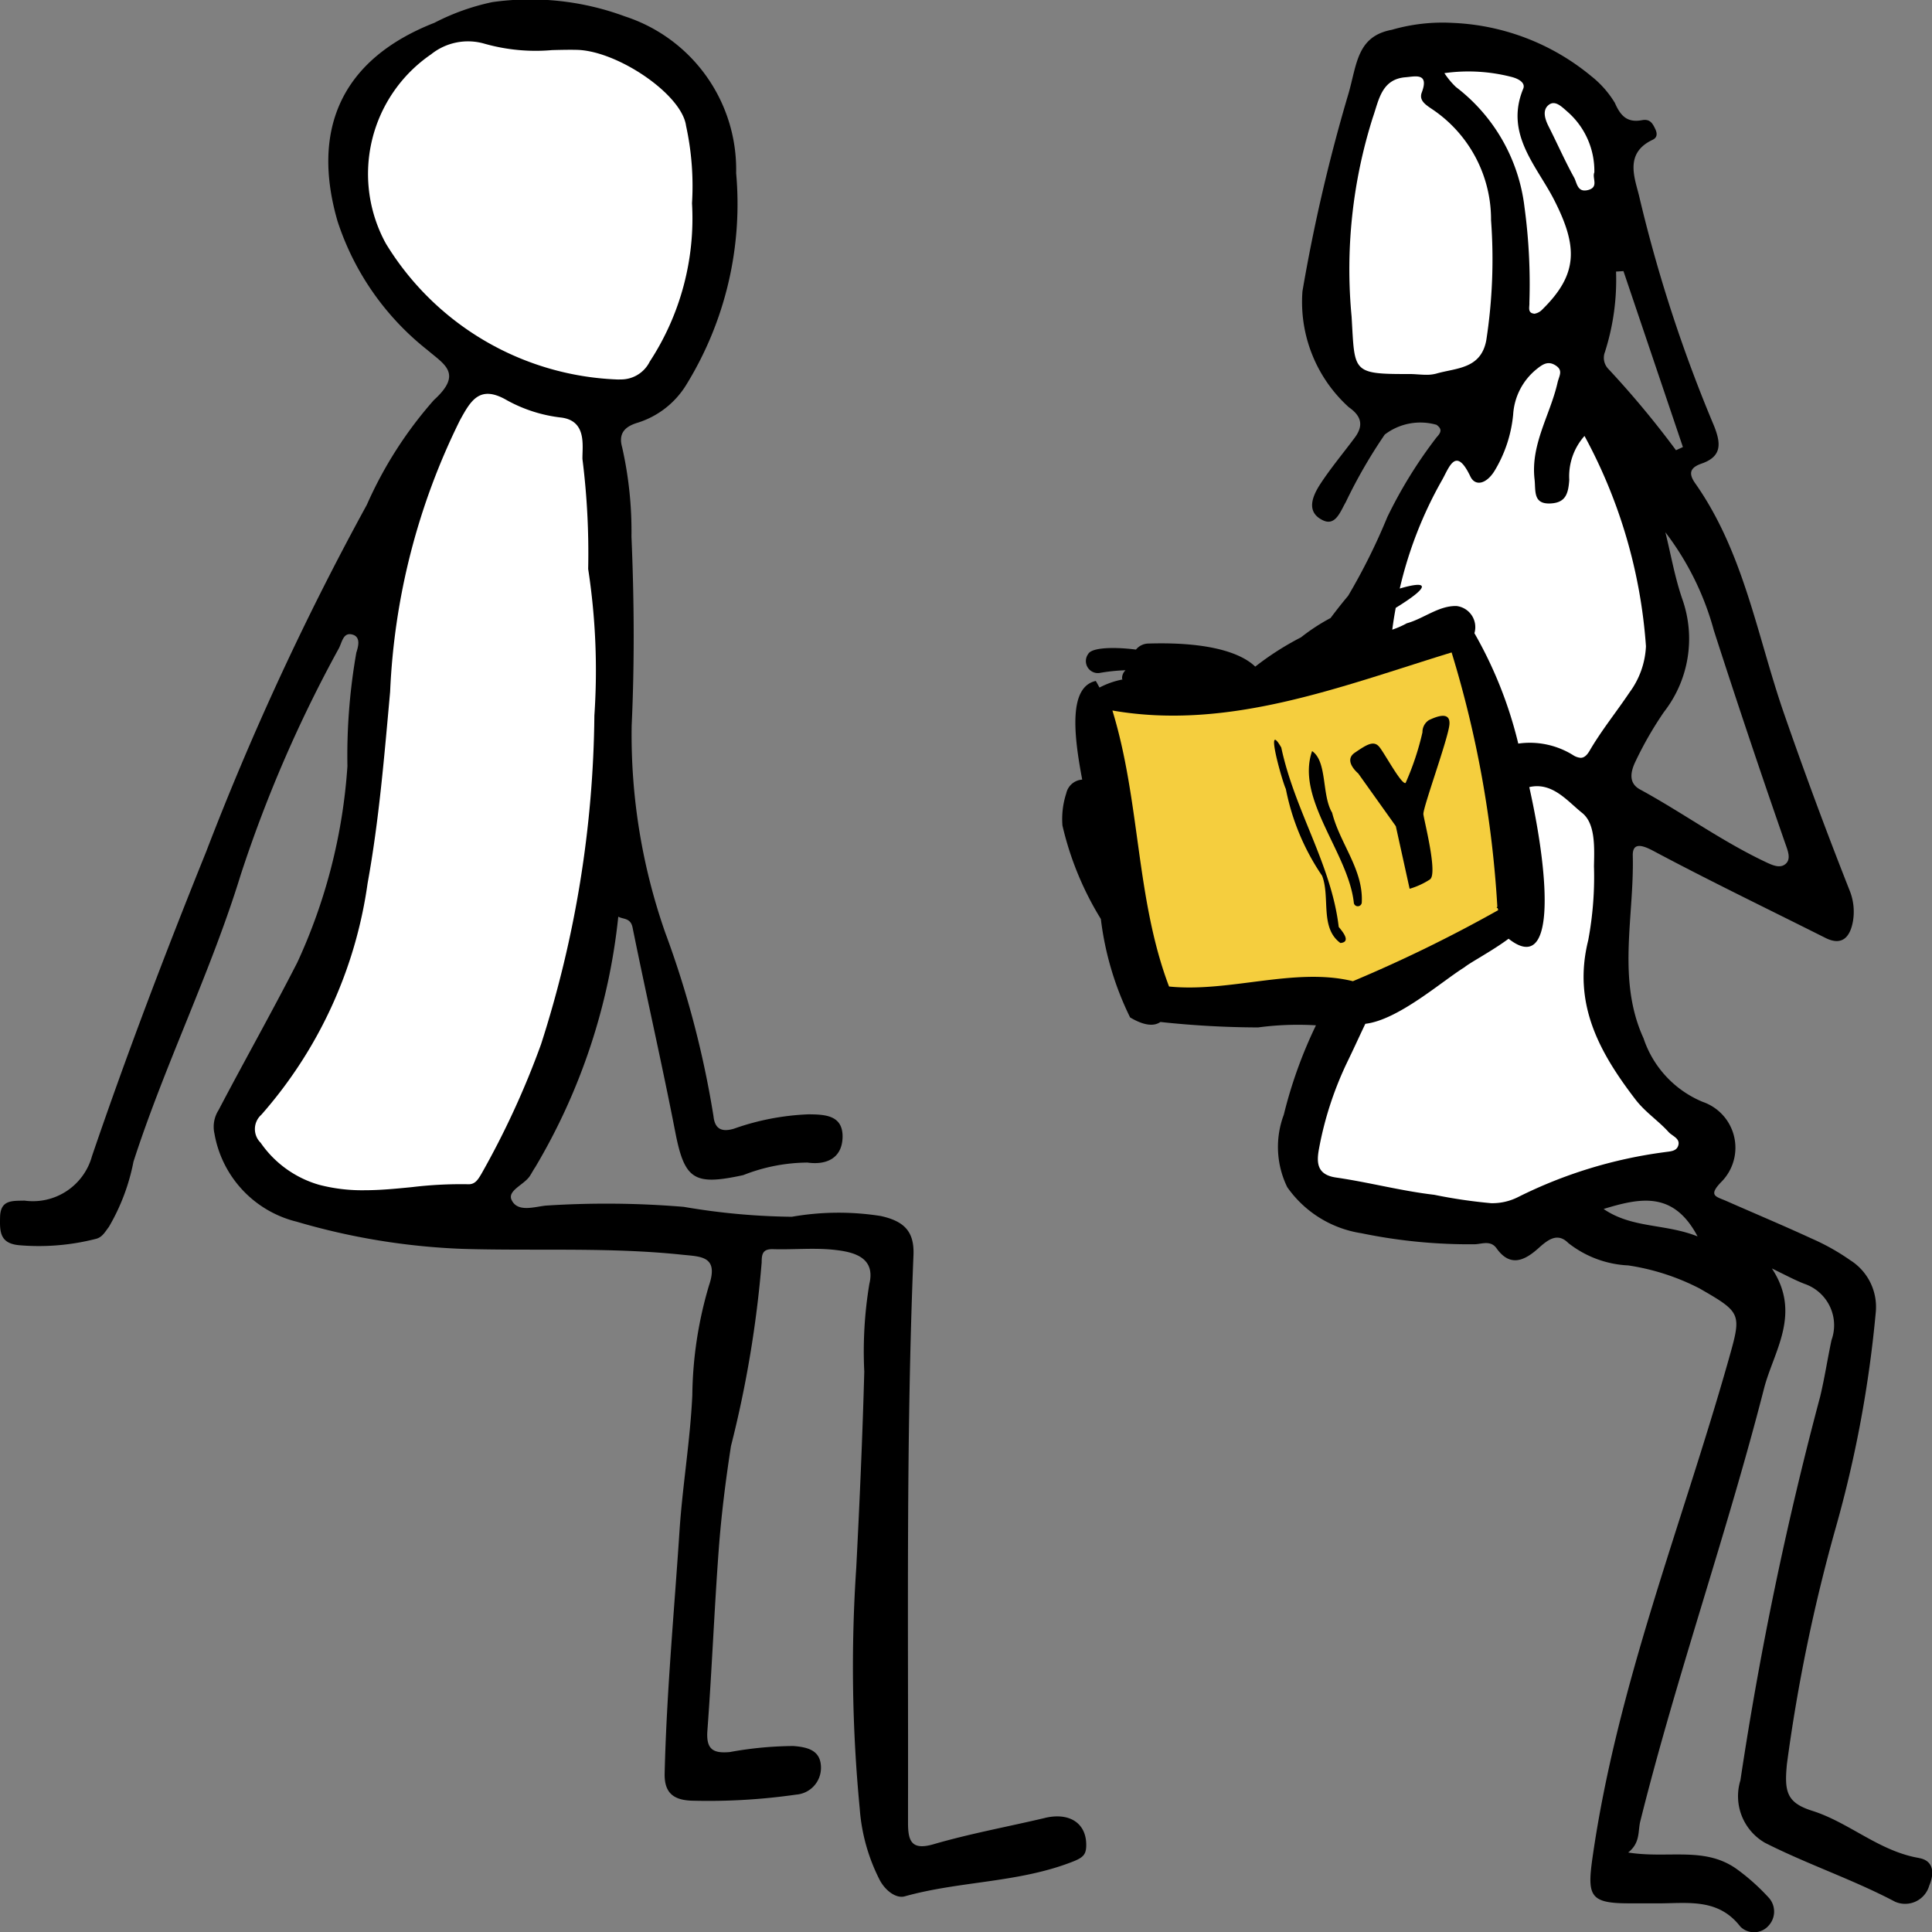 <?xml version="1.0" encoding="UTF-8"?>
<svg xmlns="http://www.w3.org/2000/svg" id="yc-products-graphic" width="55.999" height="56" viewBox="0 0 55.999 56">
  <rect x="0" y="0" width="55.999" height="56" fill="#808080" stroke="none"/>
  <g transform="translate(8418.16 433)">
    <path d="M30.293,52.692c-1.078.255-2.172.454-3.234.763-.633.184-.735-.09-.74-.588,0-.156,0-.313,0-.47.011-5.339-.06-10.678.158-16.015.028-.68-.26-.986-.954-1.137a7.842,7.842,0,0,0-2.571.023,19.61,19.61,0,0,1-3.131-.287,27.119,27.119,0,0,0-3.994-.037c-.334.032-.827.209-1-.167-.123-.27.363-.436.529-.688.055-.084.1-.173.157-.256a17.823,17.823,0,0,0,2.408-7.264c.138.081.356.028.414.315.4,1.98.853,3.952,1.239,5.935.27,1.385.55,1.549,1.969,1.242a5.152,5.152,0,0,1,1.861-.364c.537.076,1-.115,1.018-.729.016-.652-.517-.665-.991-.669a7.3,7.3,0,0,0-2.157.416c-.364.109-.555,0-.593-.358a28.045,28.045,0,0,0-1.4-5.327,17.353,17.353,0,0,1-.972-6c.085-1.823.072-3.655-.006-5.479a11.041,11.041,0,0,0-.27-2.586c-.117-.409.085-.605.454-.714a2.543,2.543,0,0,0,1.406-1.1,9.988,9.988,0,0,0,1.444-6.135A4.667,4.667,0,0,0,18.116.476,7.9,7.9,0,0,0,14.272.061a6.615,6.615,0,0,0-1.681.6C9.893,1.718,9.015,3.75,9.782,6.407a7.849,7.849,0,0,0,2.605,3.737c.49.42,1.036.682.191,1.45a11.741,11.741,0,0,0-1.946,3.039A82.425,82.425,0,0,0,5.973,24.693C4.8,27.6,3.68,30.539,2.667,33.508A1.776,1.776,0,0,1,.71,34.8c-.35.01-.7-.032-.708.483-.01.419-.007.76.558.81a6.671,6.671,0,0,0,2.222-.185c.183-.046.262-.2.374-.347a5.984,5.984,0,0,0,.713-1.891c.911-2.819,2.239-5.487,3.108-8.314a38.368,38.368,0,0,1,2.846-6.566c.092-.175.123-.463.381-.4.275.066.17.38.124.528a17.252,17.252,0,0,0-.258,3.292A16.118,16.118,0,0,1,8.616,27.9c-.736,1.438-1.531,2.846-2.282,4.278a.9.9,0,0,0-.118.68A3.191,3.191,0,0,0,8.6,35.411a19.611,19.611,0,0,0,4.792.787c2.126.065,4.258-.054,6.381.17.534.057,1.069.03.777.892a11.543,11.543,0,0,0-.483,3.177c-.061,1.322-.285,2.625-.372,3.945-.154,2.339-.374,4.673-.43,7.018-.014.563.252.778.8.793a17.858,17.858,0,0,0,3.011-.176.778.778,0,0,0,.72-.774c0-.495-.352-.6-.8-.635a10.627,10.627,0,0,0-1.842.175c-.49.045-.69-.081-.65-.621.131-1.759.2-3.522.331-5.28.075-.993.2-1.984.352-2.967a32.358,32.358,0,0,0,.89-5.323c0-.239.027-.394.328-.385.6.018,1.206-.046,1.8.022.546.062,1.178.217.993.987a11.927,11.927,0,0,0-.147,2.539c-.051,1.894-.135,3.787-.232,5.679a42.932,42.932,0,0,0,.1,6.984,5.394,5.394,0,0,0,.59,2.094c.18.32.483.518.713.454,1.605-.449,3.313-.389,4.886-1.012.312-.123.383-.221.376-.512-.015-.61-.5-.915-1.2-.749" transform="translate(-8418.16 -433)"></path>
    <path d="M125.335,55.242c-1.155-.2-2.014-1.028-3.089-1.367-.746-.236-.807-.564-.73-1.356a49.4,49.4,0,0,1,1.411-6.834,34.478,34.478,0,0,0,1.165-6.269,1.6,1.6,0,0,0-.743-1.5,6.4,6.4,0,0,0-1.109-.623c-.821-.379-1.656-.729-2.484-1.094-.292-.129-.543-.145-.127-.566a1.406,1.406,0,0,0-.556-2.306,3.029,3.029,0,0,1-1.713-1.842c-.778-1.7-.268-3.525-.312-5.295-.009-.374.248-.322.59-.14,1.645.877,3.326,1.687,4.992,2.524.528.266.729-.086.8-.482a1.65,1.65,0,0,0-.1-.9q-1.008-2.553-1.908-5.148c-.776-2.251-1.158-4.652-2.571-6.655-.208-.3-.119-.454.194-.563.6-.209.557-.594.355-1.1a41.975,41.975,0,0,1-2.151-6.582c-.115-.533-.486-1.294.37-1.7.1-.046.164-.133.084-.308-.091-.2-.174-.3-.386-.263-.423.078-.618-.111-.788-.5a2.888,2.888,0,0,0-.686-.777,6.731,6.731,0,0,0-4.027-1.543,5.276,5.276,0,0,0-1.75.2c-1.008.187-1.011.985-1.255,1.839a49.432,49.432,0,0,0-1.337,5.738,4.11,4.11,0,0,0,1.344,3.364c.364.253.435.527.172.881-.333.448-.694.878-1,1.346-.228.351-.427.816.086,1.054.359.166.5-.267.652-.528a14.722,14.722,0,0,1,1.131-1.961,1.7,1.7,0,0,1,1.5-.283c.179.129.126.229,0,.366a13.271,13.271,0,0,0-1.426,2.309,17.808,17.808,0,0,1-1.136,2.283c-.177.209-.345.424-.508.642a5.686,5.686,0,0,0-.857.56,8.338,8.338,0,0,0-1.327.849c-.388-.377-1.29-.723-3.092-.669a.473.473,0,0,0-.365.175c-.64-.081-1.283-.062-1.384.127a.348.348,0,0,0,.321.552,5.419,5.419,0,0,1,.761-.08.312.312,0,0,0-.1.25c0,.007.012.011.016.017a2.4,2.4,0,0,0-.671.235c-.036-.064-.069-.129-.108-.192-.774.173-.654,1.492-.393,2.86a.507.507,0,0,0-.463.4,2.4,2.4,0,0,0-.11.931,9.051,9.051,0,0,0,1.113,2.708,8.874,8.874,0,0,0,.848,2.854c.414.247.7.259.878.132a27.09,27.09,0,0,0,2.833.158,8.67,8.67,0,0,1,1.676-.061,13.136,13.136,0,0,0-.932,2.591,2.657,2.657,0,0,0,.1,2.1,3.217,3.217,0,0,0,2.149,1.335,15.436,15.436,0,0,0,3.282.32c.209-.005.463-.125.636.118.4.564.824.344,1.21,0,.274-.247.555-.47.868-.155a3.029,3.029,0,0,0,1.738.65,6.671,6.671,0,0,1,2.068.668c1.23.709,1.221.723.837,2.081-1.357,4.792-3.229,9.442-3.94,14.415-.157,1.1-.075,1.319,1.005,1.326.339,0,.679,0,1.018,0,.823-.012,1.651-.117,2.262.675a.563.563,0,0,0,.832-.043.6.6,0,0,0,0-.786,6.169,6.169,0,0,0-.909-.819c-.938-.693-2-.313-3.174-.5.358-.285.278-.616.351-.906,1.054-4.222,2.507-8.33,3.586-12.542.275-1.074,1.1-2.165.228-3.481.411.2.67.34.944.446a1.268,1.268,0,0,1,.784,1.632c-.116.545-.2,1.1-.328,1.634a101.755,101.755,0,0,0-2.312,11.124,1.56,1.56,0,0,0,.707,1.809c1.232.626,2.55,1.063,3.777,1.711a.726.726,0,0,0,.989-.467c.151-.352.137-.727-.3-.8M119.4,19.669q.991,3.076,2.054,6.129c.081.235.195.483.024.632s-.408.027-.634-.081c-1.253-.6-2.374-1.417-3.588-2.078-.319-.174-.289-.48-.129-.811a10.485,10.485,0,0,1,.826-1.435,3.449,3.449,0,0,0,.53-3.272c-.216-.627-.33-1.289-.49-1.935a8.237,8.237,0,0,1,1.407,2.852m-3.152-8.1a6.853,6.853,0,0,0,.315-2.308l.215-.014,1.723,5.1-.2.092a27.073,27.073,0,0,0-1.966-2.362.463.463,0,0,1-.083-.511m-.05,24.865c1.071-.326,2.027-.522,2.724.795-.946-.376-1.895-.228-2.724-.795" transform="translate(-8487.882 -434.39)"></path>
    <path d="M116.353,67.672a.226.226,0,0,1-.008-.034.18.18,0,0,1-.03-.008.292.292,0,0,0,.02-.038,31.338,31.338,0,0,0-1.325-7.364c-3.2.982-6.449,2.272-9.832,1.683.812,2.645.677,5.457,1.642,8,1.754.179,3.648-.567,5.329-.154a40.94,40.94,0,0,0,4.208-2.057c0-.011,0-.02,0-.031m-4.572.98c-.6-.442-.288-1.328-.529-1.948a6.783,6.783,0,0,1-1.051-2.517c-.1-.2-.627-2.056-.132-1.2.39,1.837,1.449,3.378,1.665,5.2.109.133.371.439.047.466m.391-1.163c-.154-1.444-1.694-3.011-1.21-4.4.446.306.273,1.274.581,1.787.223.892.908,1.647.859,2.6a.116.116,0,0,1-.23.016m2.207-.683a2.229,2.229,0,0,1-.59.271l-.4-1.814-1.09-1.529s-.445-.365-.1-.6.553-.371.718-.161.634,1.088.755,1.038a7.993,7.993,0,0,0,.489-1.469.411.411,0,0,1,.188-.354c.19-.089.624-.279.594.122s-.775,2.426-.755,2.608.419,1.717.194,1.884" transform="translate(-8491.095 -474.317)" fill="#f5ce3e"></path>
    <path d="M3.373,32.562c-.954-.111-1.891-.362-2.843-.5-.557-.079-.57-.43-.5-.818a9.977,9.977,0,0,1,.841-2.568c.172-.354.335-.715.505-1.07.953-.11,2.226-1.239,2.87-1.636.161-.137.811-.478,1.282-.83,1.345,1.061,1.216-1.64.6-4.395.671-.155,1.106.409,1.532.748.388.309.355,1,.343,1.545a9.94,9.94,0,0,1-.167,2.15c-.456,1.832.317,3.238,1.368,4.609.285.372.662.614.963.947.11.121.358.189.272.41-.059.153-.24.149-.4.174a13.387,13.387,0,0,0-4.236,1.3,1.652,1.652,0,0,1-.783.177A14.874,14.874,0,0,1,3.373,32.562ZM7.394,19.816a2.373,2.373,0,0,0-1.585-.332,12.141,12.141,0,0,0-1.271-3.2.616.616,0,0,0-.516-.787c-.516-.016-.953.365-1.444.5a2.6,2.6,0,0,1-.421.185q.041-.317.1-.632c1.125-.694.854-.779.117-.56a11.689,11.689,0,0,1,1.222-3.137c.216-.382.4-1,.824-.113.139.293.46.227.7-.159a3.842,3.842,0,0,0,.541-1.635A1.834,1.834,0,0,1,6.34,8.631c.18-.145.333-.246.548-.11.237.15.1.306.056.516-.215.929-.779,1.775-.663,2.786.038.333-.053.731.472.7.42-.024.508-.27.534-.687a1.759,1.759,0,0,1,.442-1.269A14.964,14.964,0,0,1,9.51,16.662,2.43,2.43,0,0,1,9.034,18c-.38.567-.813,1.1-1.156,1.689-.089.153-.173.207-.26.207A.468.468,0,0,1,7.394,19.816ZM2.652,8.772C.964,8.777,1.075,8.715.978,7.108a14.562,14.562,0,0,1,.616-5.775c.173-.491.247-1.109.95-1.163.264-.02.689-.144.469.439-.092.244.123.366.339.513A3.851,3.851,0,0,1,5.02,4.313a15.4,15.4,0,0,1-.138,3.48c-.155.838-.872.8-1.45.967a1.045,1.045,0,0,1-.285.034C2.984,8.794,2.815,8.772,2.652,8.772Zm3.6-1.752c-.181-.028-.112-.2-.121-.313A16.492,16.492,0,0,0,5.99,3.94,5.143,5.143,0,0,0,4,.451a2.306,2.306,0,0,1-.332-.4,5,5,0,0,1,1.95.111c.195.05.408.166.334.343-.542,1.31.394,2.235.895,3.217.692,1.357.7,2.155-.339,3.177a.4.4,0,0,1-.235.126ZM7.43,3.083c-.268-.485-.491-.994-.742-1.489C6.576,1.373,6.5,1.112,6.7.965c.183-.134.37.061.53.2a2.278,2.278,0,0,1,.784,1.763c-.073.163.141.425-.179.51a.391.391,0,0,1-.1.014C7.519,3.457,7.5,3.212,7.43,3.083Z" transform="translate(-8379.962 -430.931)" fill="#fff" stroke="rgba(0,0,0,0)" stroke-miterlimit="10" stroke-width="1"></path>
    <path d="M1.872,33.161a3.1,3.1,0,0,1-1.7-1.22.555.555,0,0,1,.02-.812,12.842,12.842,0,0,0,3.08-6.709c.333-1.834.484-3.694.653-5.552A19.6,19.6,0,0,1,5.948,11c.314-.57.572-1.043,1.367-.578a4.242,4.242,0,0,0,1.578.5c.739.1.6.824.606,1.2a21.791,21.791,0,0,1,.166,3.187,19.377,19.377,0,0,1,.18,4.251A32.028,32.028,0,0,1,8.3,29.084a24.557,24.557,0,0,1-1.73,3.759c-.1.169-.185.312-.393.3a11.86,11.86,0,0,0-1.622.084c-.457.045-.914.09-1.372.09A4.935,4.935,0,0,1,1.872,33.161ZM10.534,9.818A8.223,8.223,0,0,1,3.8,5.875,4.2,4.2,0,0,1,5.113.392,1.709,1.709,0,0,1,6.65.082,5.445,5.445,0,0,0,8.621.27C8.859.264,9.1.258,9.333.263c1.172.023,3.046,1.285,3.169,2.2a8.193,8.193,0,0,1,.173,2.246A7.58,7.58,0,0,1,11.449,9.3a.928.928,0,0,1-.841.516Z" transform="translate(-8410.777 -431.818)" fill="#fff" stroke="rgba(0,0,0,0)" stroke-miterlimit="10" stroke-width="1"></path>
  </g>
</svg>
